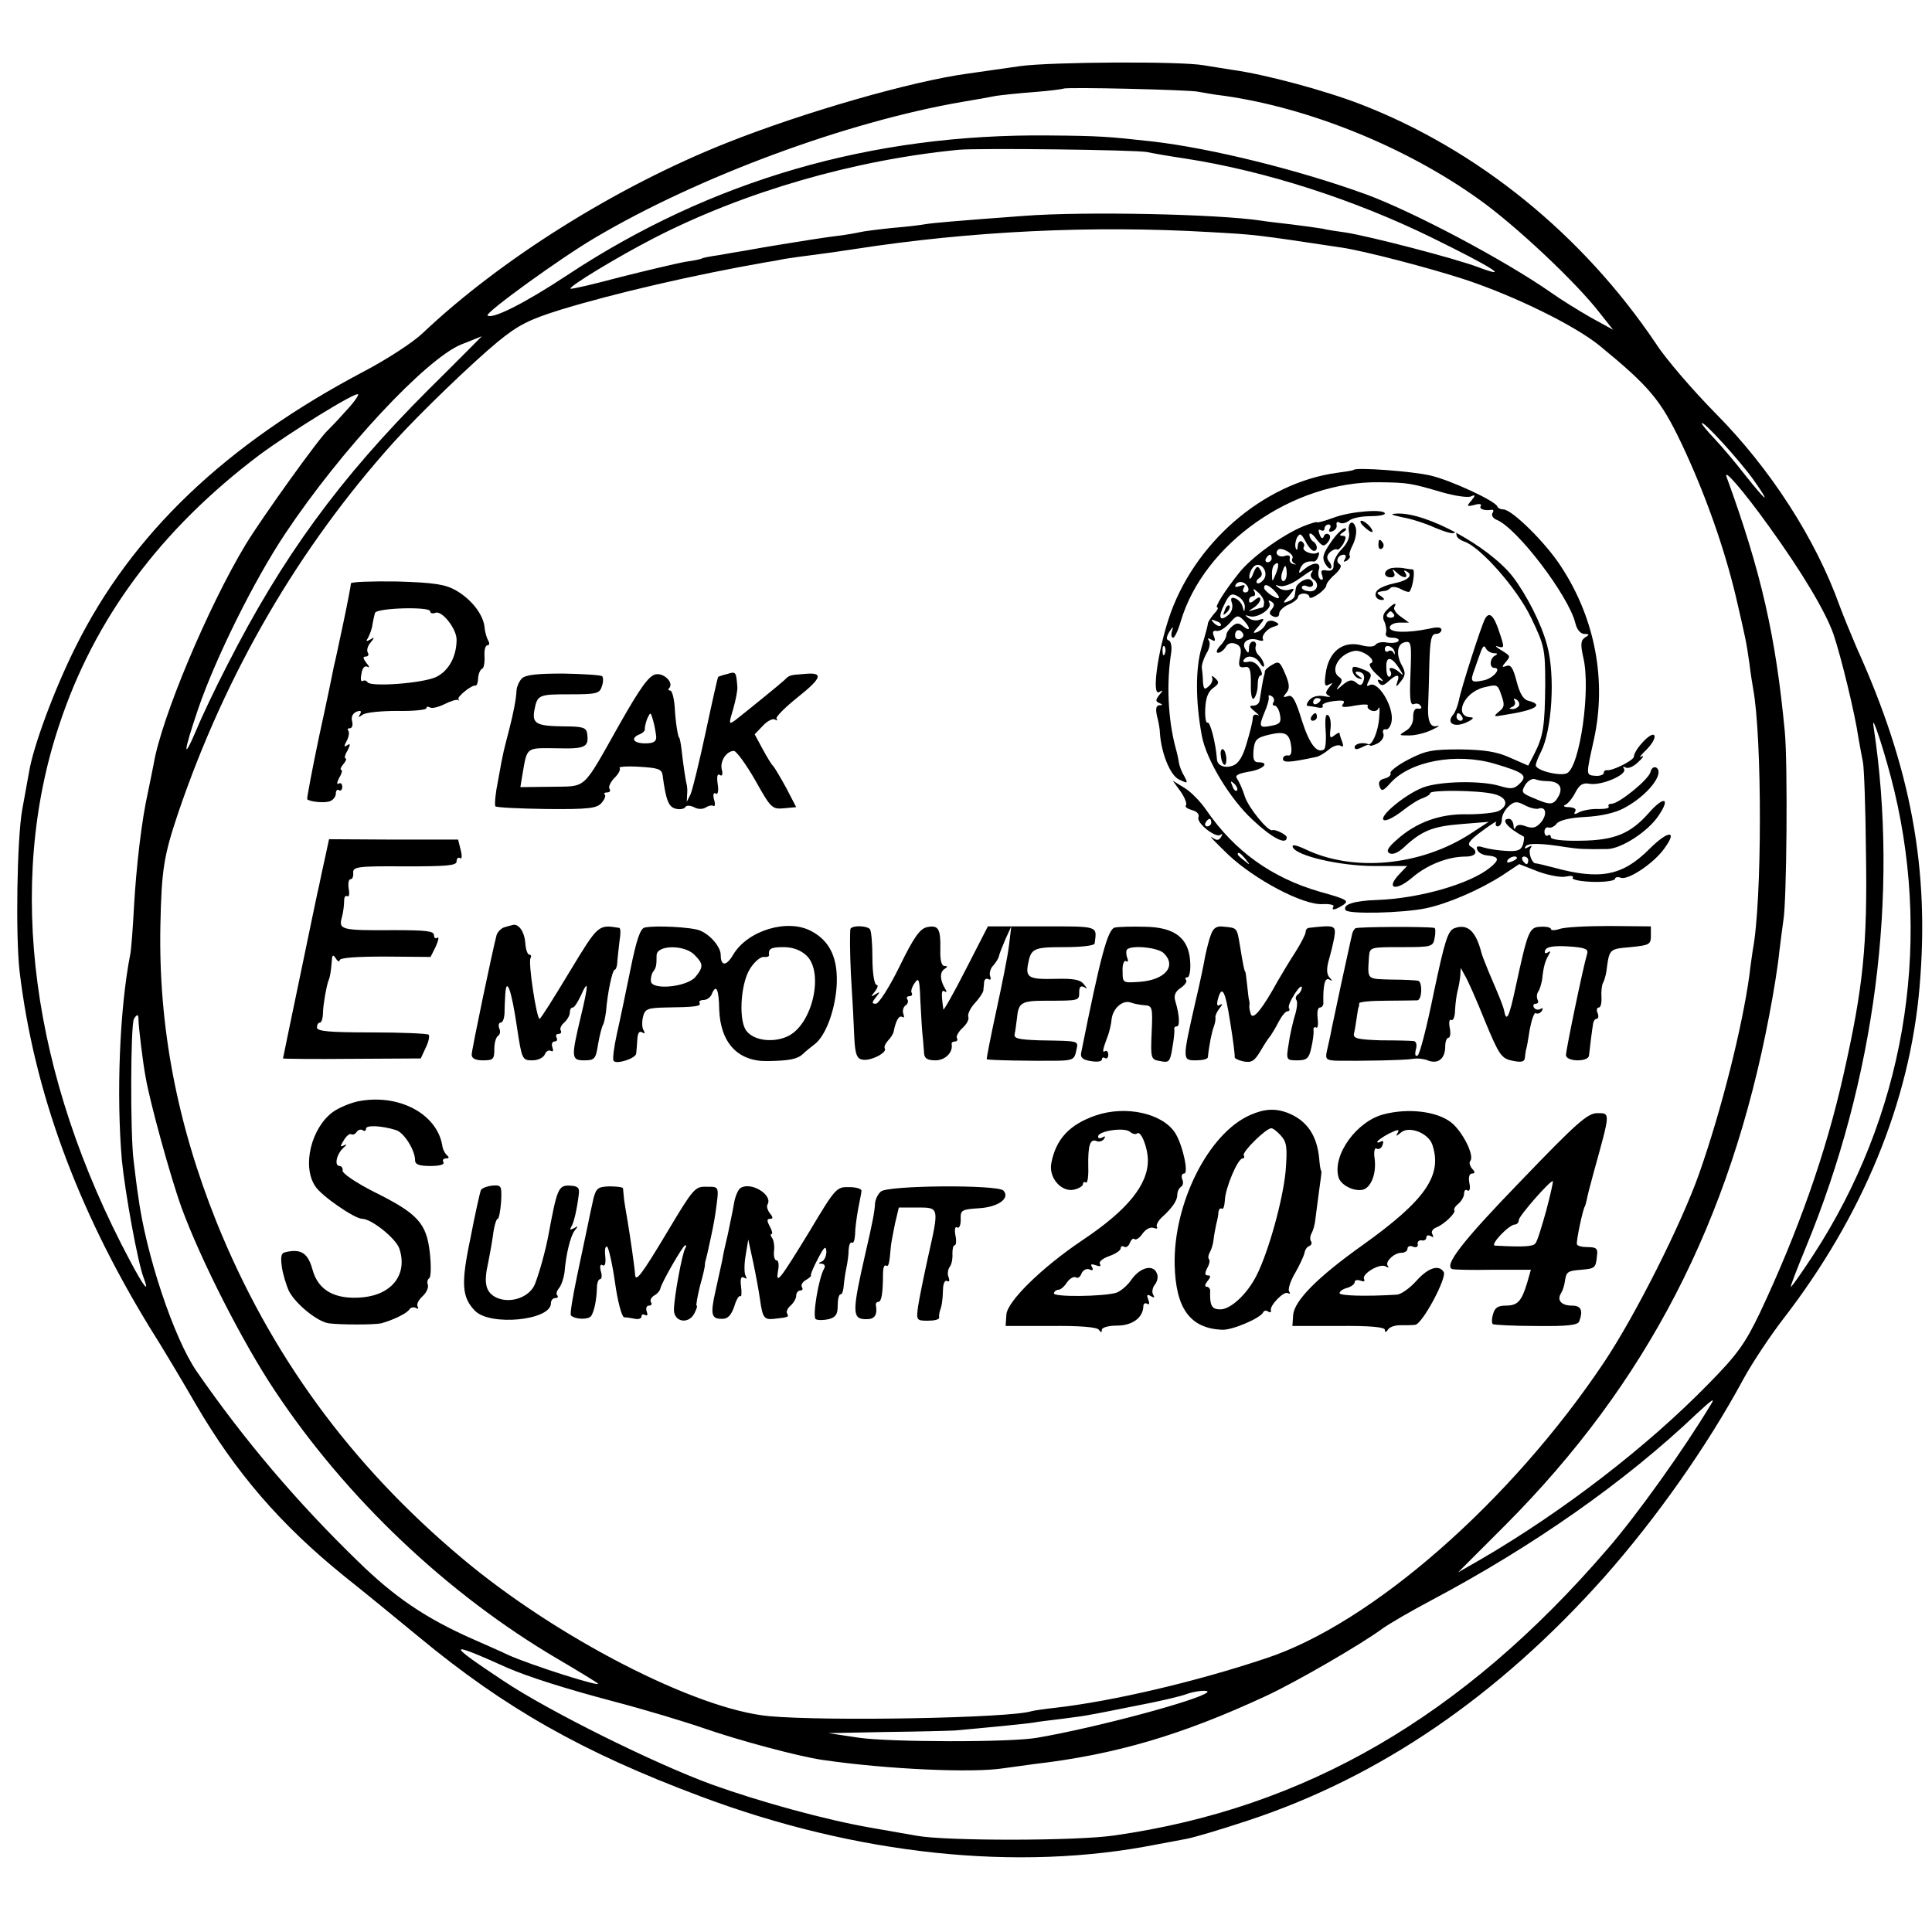 <?xml version="1.0" standalone="no"?>
<!DOCTYPE svg PUBLIC "-//W3C//DTD SVG 20010904//EN"
 "http://www.w3.org/TR/2001/REC-SVG-20010904/DTD/svg10.dtd">
<svg version="1.0" xmlns="http://www.w3.org/2000/svg"
 width="512pt" height="512pt" viewBox="0 0 512 512"
 preserveAspectRatio="xMidYMid meet">
<g transform="translate(0,512) scale(0.1,-0.1)"
fill="#000000" stroke="none">
<path d="M2705 4945 c-49 -7 -112 -16 -140 -20 -148 -20 -434 -102 -640 -184
-292 -116 -598 -308 -805 -504 -25 -24 -94 -69 -155 -101 -368 -194 -616 -431
-765 -731 -56 -112 -112 -263 -123 -331 -3 -16 -11 -60 -18 -99 -14 -77 -18
-336 -7 -430 38 -317 152 -627 343 -940 38 -60 93 -153 123 -205 106 -182 225
-320 393 -456 48 -38 137 -111 199 -162 228 -189 435 -306 745 -422 415 -156
843 -201 1210 -128 28 5 64 12 80 15 17 3 89 24 161 48 350 115 664 330 945
645 138 156 273 347 369 525 24 44 72 116 106 160 210 272 335 574 361 879 27
311 -22 580 -166 898 -15 35 -36 86 -46 113 -63 176 -183 363 -329 510 -59 60
-131 143 -158 185 -194 288 -472 514 -783 634 -93 36 -252 79 -340 91 -27 4
-61 10 -75 12 -61 11 -401 9 -485 -2z m470 -68 c11 -2 43 -8 70 -11 224 -32
480 -135 674 -274 96 -68 259 -221 321 -302 l35 -44 -60 33 c-33 19 -80 48
-105 66 -125 87 -365 214 -490 260 -179 65 -410 122 -565 140 -117 13 -141 15
-275 16 -471 5 -897 -119 -1278 -371 -112 -74 -198 -117 -210 -106 -7 7 193
152 285 206 274 162 666 307 973 360 36 6 76 13 90 16 14 2 59 7 100 10 41 3
76 8 78 9 5 5 334 -3 357 -8z m-135 -160 c14 -3 59 -11 100 -17 214 -33 449
-109 655 -210 159 -78 211 -111 125 -79 -62 24 -295 84 -355 93 -22 3 -49 7
-60 10 -12 2 -48 7 -80 11 -33 4 -70 8 -81 10 -117 18 -472 25 -629 13 -177
-13 -245 -19 -262 -22 -10 -2 -49 -7 -88 -10 -38 -4 -77 -9 -85 -11 -8 -2 -35
-7 -60 -10 -25 -3 -56 -8 -70 -10 -120 -19 -158 -26 -180 -30 -13 -2 -42 -7
-64 -11 -22 -3 -43 -7 -46 -9 -3 -2 -23 -6 -45 -9 -22 -4 -98 -22 -170 -40
-71 -19 -131 -33 -133 -31 -6 5 122 83 223 135 238 122 528 206 805 233 52 5
471 0 500 -6z m165 -212 c124 -7 117 -6 350 -41 61 -9 233 -54 325 -84 134
-44 294 -123 359 -176 133 -109 162 -144 217 -259 62 -131 113 -275 144 -405
26 -113 27 -115 36 -177 3 -26 8 -57 10 -68 24 -129 24 -565 -1 -693 -1 -9 -6
-39 -9 -67 -19 -137 -73 -354 -133 -525 -47 -133 -169 -376 -252 -500 -246
-368 -616 -693 -897 -785 -185 -62 -408 -114 -559 -131 -27 -3 -55 -7 -62 -9
-57 -18 -540 -27 -695 -13 -194 18 -563 208 -813 418 -297 249 -510 542 -651
891 -105 262 -154 519 -149 784 3 150 9 187 47 300 126 371 320 704 573 985
69 76 207 209 275 265 54 44 82 58 165 84 144 44 356 93 545 126 8 1 31 5 50
9 19 3 55 8 80 11 25 3 72 10 105 15 310 48 632 63 940 45z m-2069 -417 c-236
-236 -387 -442 -535 -733 -31 -60 -67 -136 -80 -168 -38 -89 -35 -61 4 54 47
137 149 342 231 465 148 222 372 462 466 501 29 11 54 22 55 22 1 1 -62 -63
-141 -141z m-222 -60 c-21 -24 -42 -45 -45 -48 -23 -20 -174 -231 -218 -303
-100 -166 -224 -461 -244 -583 -3 -16 -10 -49 -15 -74 -16 -70 -31 -195 -37
-305 -3 -55 -7 -111 -10 -125 -28 -143 -37 -372 -22 -545 8 -82 42 -272 58
-312 16 -43 0 -23 -36 45 -262 491 -330 997 -188 1421 93 282 269 518 530 715
81 60 255 168 262 161 2 -3 -13 -24 -35 -47z m3734 -181 c47 -67 34 -58 -24
15 -27 35 -64 78 -81 96 -18 19 -33 37 -33 40 1 11 102 -100 138 -151z m40
-122 c88 -122 150 -226 171 -286 20 -59 57 -211 66 -274 4 -22 9 -51 12 -65 3
-14 7 -122 8 -240 4 -245 -7 -356 -60 -590 -46 -205 -119 -412 -221 -629 -39
-81 -59 -110 -137 -189 -161 -165 -384 -337 -602 -464 l-61 -35 126 126 c374
376 595 803 699 1352 11 57 23 131 26 164 4 33 9 71 11 85 9 47 12 415 4 500
-24 255 -63 425 -154 675 -11 28 43 -34 112 -130z m332 -700 c101 -423 24
-864 -214 -1230 -31 -47 -57 -85 -60 -85 -2 0 16 47 40 105 183 444 247 934
179 1380 -7 45 33 -78 55 -170z m-4653 -607 c0 -18 12 -117 19 -153 11 -65 66
-265 95 -345 50 -137 161 -356 247 -485 190 -286 458 -540 751 -712 53 -31
100 -60 105 -64 15 -13 -180 49 -239 76 -16 8 -60 27 -96 43 -121 54 -203 109
-300 204 -162 157 -302 322 -428 504 -61 89 -135 312 -155 466 -3 18 -8 60
-12 93 -9 71 -8 360 1 375 8 13 12 13 12 -2z m4167 -1020 c-71 -118 -195 -292
-274 -383 -382 -444 -801 -687 -1306 -759 -99 -15 -447 -15 -524 -1 -19 3 -73
13 -120 21 -122 21 -296 69 -424 115 -153 56 -431 194 -551 274 -154 102 -152
108 10 35 53 -23 152 -55 285 -90 80 -21 186 -53 235 -70 92 -32 252 -75 315
-84 171 -25 399 -35 480 -22 14 2 50 7 80 11 216 25 392 77 614 180 78 36 253
137 311 180 17 12 75 46 130 75 269 143 512 313 702 494 41 38 49 43 37 24z
m-1335 -763 c-21 -20 -292 -93 -449 -120 -70 -13 -395 -12 -475 0 l-80 12 150
3 c83 1 166 3 185 4 68 6 193 18 209 21 9 2 44 6 76 10 33 4 67 9 75 11 8 1
63 12 123 24 59 11 117 25 130 30 23 9 64 13 56 5z"/>
<path d="M3588 3875 c-2 -2 -22 -5 -45 -8 -196 -27 -381 -188 -446 -387 -30
-92 -45 -206 -25 -194 11 6 11 5 0 -8 -10 -13 -10 -17 0 -21 10 -4 10 -6 0 -6
-8 -1 -10 -9 -6 -28 4 -14 8 -36 8 -47 4 -54 28 -112 51 -122 23 -11 24 -11
13 10 -7 11 -13 28 -14 36 -1 8 -5 26 -9 40 -20 76 -24 171 -11 252 2 15 -1
29 -7 31 -7 2 -6 9 2 23 10 15 11 15 7 2 -3 -10 -2 -18 3 -18 4 0 13 19 20 43
61 206 297 372 526 369 76 -1 83 -2 168 -27 32 -9 65 -14 74 -11 14 6 14 4 2
-11 -13 -15 -12 -16 9 -11 12 4 20 2 16 -3 -5 -8 10 -13 29 -10 5 1 6 -3 2 -9
-3 -5 1 -13 10 -17 54 -20 193 -203 210 -275 4 -17 14 -28 24 -28 13 0 14 -2
2 -9 -12 -8 -13 -18 -5 -54 20 -84 -9 -287 -43 -306 -18 -9 -83 7 -83 21 0 5
6 21 14 36 29 58 38 202 16 282 -15 57 -55 135 -92 183 -64 80 -227 169 -305
166 -21 -1 -18 -3 14 -10 24 -4 63 -17 87 -28 24 -10 47 -17 50 -13 3 3 6 0 6
-6 0 -6 9 -13 20 -17 43 -14 141 -125 178 -203 35 -73 37 -82 37 -177 -1 -109
-5 -136 -29 -183 l-16 -31 -48 21 c-35 16 -68 21 -132 22 -74 0 -92 -3 -138
-27 -29 -15 -50 -32 -47 -36 2 -5 -4 -11 -15 -14 -14 -3 -18 -10 -14 -21 5
-14 9 -13 28 8 52 59 175 82 277 52 78 -23 88 -31 67 -52 -15 -15 -23 -16 -53
-7 -49 15 -160 13 -204 -4 -47 -18 -118 -77 -104 -86 6 -4 27 7 48 23 20 16
45 32 56 35 10 4 19 9 19 13 0 9 126 8 168 -2 35 -8 42 -30 14 -45 -10 -5 -47
-9 -83 -9 -72 2 -136 -21 -188 -68 -23 -20 -28 -30 -19 -35 8 -5 23 1 38 15
47 44 76 56 151 62 l74 6 -49 -32 c-132 -85 -310 -102 -438 -40 -24 11 -35 13
-32 5 9 -23 125 -50 216 -50 l87 0 -21 -22 c-36 -38 -10 -46 33 -10 40 35 96
57 143 57 28 0 35 14 13 27 -10 6 -2 17 31 41 24 18 41 28 37 23 -3 -6 -1 -11
4 -11 6 0 11 8 11 18 0 11 8 26 18 35 15 14 22 14 43 3 13 -7 30 -11 36 -9 20
7 24 -15 7 -36 -13 -15 -22 -17 -40 -11 -15 6 -24 5 -28 -3 -2 -7 -5 -4 -5 6
-1 9 -6 17 -12 17 -24 0 -3 -25 39 -47 2 -1 1 -10 -2 -21 -5 -15 -14 -19 -44
-17 -20 1 -47 5 -60 9 -16 5 -21 4 -17 -6 3 -8 15 -14 26 -15 32 -3 34 -11 8
-32 -52 -43 -187 -82 -299 -86 -61 -2 -93 -12 -84 -27 7 -11 150 -8 213 5 57
12 141 48 202 87 l45 30 51 -20 c28 -10 60 -16 73 -13 13 3 21 2 18 -3 -4 -5
20 -10 53 -11 32 -1 59 3 59 8 0 4 7 6 15 3 19 -8 89 39 116 78 36 49 10 48
-40 -2 -71 -71 -130 -83 -254 -49 -23 6 -44 11 -47 11 -10 -1 -21 29 -14 40 5
7 3 8 -6 3 -8 -5 -11 -4 -7 2 6 9 39 9 107 -2 33 -5 49 -6 110 -5 37 1 107 46
135 88 33 48 15 54 -26 7 -49 -55 -91 -72 -181 -73 -46 -1 -78 3 -78 9 0 6 -4
8 -8 5 -5 -3 -9 2 -9 10 0 8 5 13 11 11 6 -2 16 3 21 10 7 9 35 16 76 18 41 2
80 11 102 23 63 33 110 93 86 108 -6 3 -13 -2 -15 -12 -6 -21 -84 -84 -103
-84 -7 0 -10 -3 -8 -7 3 -5 -9 -7 -26 -7 -18 1 -40 -3 -51 -8 -13 -7 -16 -7
-12 1 5 7 -2 11 -16 12 -13 0 -17 3 -10 6 7 3 19 17 27 33 11 21 20 26 37 23
31 -6 101 24 92 39 -4 7 -3 8 4 4 7 -4 22 3 34 15 13 12 16 18 8 14 -8 -5 -2
4 13 18 15 15 25 32 21 38 -7 12 -53 -37 -54 -56 0 -10 -58 -39 -72 -36 -5 0
-8 -3 -8 -8 0 -4 -10 -8 -22 -7 -26 2 -25 1 -4 96 34 155 4 319 -86 457 -40
63 -131 153 -154 153 -7 0 -14 3 -16 8 -6 15 -125 70 -178 82 -47 11 -194 22
-202 15z m-501 -487 c-3 -8 -6 -5 -6 6 -1 11 2 17 5 13 3 -3 4 -12 1 -19z
m1011 -338 c33 0 45 -15 33 -39 -14 -25 -21 -26 -67 -6 -32 13 -33 16 -22 35
7 11 19 18 26 15 8 -3 21 -5 30 -5z m-78 -204 c0 -2 -7 -7 -16 -10 -8 -3 -12
-2 -9 4 6 10 25 14 25 6z m30 -6 c0 -5 -2 -10 -4 -10 -3 0 -8 5 -11 10 -3 6
-1 10 4 10 6 0 11 -4 11 -10z"/>
<path d="M3534 3748 c-24 -9 -44 -14 -44 -12 0 2 -17 -3 -37 -11 -57 -24 -138
-83 -170 -124 -39 -49 -65 -91 -57 -91 4 0 0 -8 -9 -17 -8 -10 -16 -21 -16
-26 0 -4 -8 -33 -17 -64 -16 -55 -16 -142 1 -233 12 -64 75 -168 135 -223 51
-48 90 -68 90 -46 0 7 -31 22 -38 19 -11 -5 -63 59 -73 89 -6 20 -16 41 -21
48 -6 8 3 13 32 18 38 6 57 25 24 25 -11 0 -14 8 -12 32 3 28 8 33 41 41 43
10 55 4 59 -33 2 -16 -2 -24 -9 -22 -7 1 -13 -3 -13 -9 0 -11 18 -10 88 5 7 1
22 10 33 19 11 10 25 14 31 11 8 -5 9 -1 5 10 -4 10 -7 20 -7 23 0 3 -6 0 -14
-6 -11 -9 -13 -6 -10 18 2 17 -1 33 -7 36 -6 4 -8 -10 -6 -40 2 -25 0 -48 -4
-51 -19 -12 -39 14 -59 77 -17 55 -25 69 -37 64 -13 -4 -14 -3 -4 9 9 11 9 22
-3 50 -14 33 -17 35 -35 24 -11 -6 -19 -14 -19 -17 0 -4 -1 -8 -2 -11 -2 -5
-9 -46 -12 -67 -1 -7 -8 -13 -17 -13 -11 0 -11 -3 5 -16 10 -8 13 -13 7 -9 -8
3 -13 0 -13 -8 0 -7 -7 -37 -16 -66 -10 -36 -22 -55 -37 -60 -21 -8 -41 0 -42
17 -3 42 -18 101 -25 97 -4 -3 -7 14 -6 36 1 28 7 45 20 55 17 12 18 16 6 27
-7 6 -10 8 -8 2 3 -5 0 -16 -8 -23 -12 -11 -14 -9 -16 10 0 13 -2 30 -3 38 -1
8 5 25 12 38 8 12 11 28 7 34 -5 7 -3 8 6 3 10 -6 12 -4 7 9 -5 11 -2 16 7 14
8 -2 23 8 35 21 18 21 22 22 36 8 19 -20 20 -33 0 -17 -12 10 -18 10 -30 0 -8
-7 -15 -17 -15 -23 0 -6 -7 -19 -17 -29 -9 -10 -11 -18 -5 -18 6 0 15 7 20 15
5 10 15 13 26 9 14 -5 17 -14 12 -36 -5 -23 -2 -28 12 -26 14 3 17 -5 17 -44
-1 -29 3 -44 8 -39 5 5 10 21 10 35 0 14 3 26 8 26 5 0 4 9 -3 20 -8 13 -20
19 -31 16 -9 -2 -15 0 -11 5 9 15 32 10 43 -8 6 -10 11 -13 11 -6 0 6 -6 18
-13 25 -8 7 -12 19 -9 26 2 6 -1 12 -7 12 -6 0 -11 -8 -11 -17 0 -15 -2 -16
-10 -3 -11 18 8 32 34 24 10 -4 16 -2 13 2 -5 9 11 28 28 33 17 5 17 8 0 15
-9 3 -18 0 -21 -8 -3 -8 -13 -17 -22 -21 -13 -5 -12 -1 4 16 15 18 16 21 3 17
-9 -4 -22 -2 -30 4 -11 8 -11 9 2 5 21 -7 62 21 53 35 -4 7 -2 8 5 4 9 -6 9
-11 1 -21 -8 -9 -6 -14 5 -19 9 -3 15 0 15 8 0 7 11 18 25 24 14 6 25 15 25
20 0 5 7 9 15 9 8 0 15 -4 15 -9 0 -5 10 -2 23 7 12 8 22 19 22 24 0 5 10 18
23 29 14 13 19 23 12 27 -12 7 -4 25 11 25 6 0 7 -5 3 -12 -5 -7 -3 -8 5 -4 7
5 10 10 8 13 -3 2 1 16 8 29 7 14 11 34 8 45 -7 25 -23 14 -18 -12 3 -12 -5
-30 -19 -44 -13 -13 -23 -32 -22 -42 1 -12 -5 -17 -18 -15 -14 3 -17 -1 -12
-13 3 -10 2 -14 -5 -10 -5 4 -7 15 -4 25 7 21 -14 22 -39 1 -14 -12 -16 -12
-10 3 6 14 17 20 36 18 3 -1 9 5 12 14 3 8 2 13 -3 9 -13 -7 -42 5 -36 15 3 5
1 11 -5 15 -5 3 -10 -2 -11 -12 0 -10 -3 -13 -5 -6 -3 7 -1 19 3 28 8 13 11
12 23 -10 7 -14 17 -25 22 -25 11 0 10 18 -2 25 -5 3 -10 12 -10 18 0 7 9 2
18 -11 16 -20 20 -22 31 -9 7 9 8 18 2 21 -5 3 -11 1 -13 -6 -3 -7 -7 -5 -11
6 -4 10 -3 15 3 11 6 -3 10 -1 10 4 0 6 5 11 11 11 5 0 7 -5 3 -11 -4 -7 -1
-10 7 -7 8 3 13 11 11 17 -1 7 2 10 8 6 6 -4 17 -1 25 5 8 7 33 12 55 12 22 0
40 3 40 7 0 13 -92 6 -136 -11z m-109 -108 c-3 -4 0 -11 5 -13 6 -3 5 -4 -2
-2 -7 1 -12 8 -10 15 2 7 -3 10 -12 7 -16 -6 -30 6 -19 16 8 9 45 -12 38 -23z
m-55 0 c0 -5 -5 -10 -11 -10 -5 0 -7 5 -4 10 3 6 8 10 11 10 2 0 4 -4 4 -10z
m-22 -57 c-6 -7 -13 -11 -17 -8 -3 3 0 9 6 13 8 5 9 13 3 22 -7 12 -11 10 -19
-10 -5 -14 -10 -18 -10 -9 -1 8 5 21 11 27 18 18 43 -15 26 -35z m33 16 c-9
-22 -10 -22 -10 -3 -1 11 2 24 6 27 12 12 14 0 4 -24z m29 1 c0 -11 -4 -20 -9
-20 -5 0 -7 9 -4 20 3 11 7 20 9 20 2 0 4 -9 4 -20z m65 1 c-3 -5 -1 -12 5
-16 18 -11 11 -34 -10 -32 -11 1 -20 5 -20 10 0 5 7 7 15 3 15 -6 21 9 7 18
-10 6 -37 -10 -38 -24 -1 -5 -2 -14 -3 -19 0 -5 -9 -12 -18 -15 -14 -6 -14 -3
3 15 15 18 16 21 3 17 -9 -4 -22 -2 -30 4 -11 8 -11 9 2 5 9 -3 32 5 50 18 38
27 43 29 34 16z m-167 -39 c2 -7 -1 -12 -8 -12 -6 0 -8 5 -4 12 5 8 2 9 -10 5
-11 -4 -15 -3 -11 4 8 12 27 7 33 -9z m68 -6 c20 -21 17 -28 -6 -14 -11 7 -20
16 -20 20 0 12 10 9 26 -6z m-26 -32 c0 -8 -2 -14 -4 -14 -2 0 -13 -3 -23 -6
-17 -5 -17 -5 0 6 9 6 17 16 17 22 0 7 -5 6 -15 -2 -10 -9 -15 -9 -15 -1 0 6
5 11 11 11 5 0 7 6 3 13 -5 8 -2 8 9 -2 9 -7 17 -20 17 -27z m-51 -12 c-1 -15
-2 -15 -6 0 -2 9 -11 19 -19 22 -11 4 -14 1 -9 -13 3 -10 -1 -24 -10 -31 -23
-19 -28 -6 -10 29 13 27 19 30 35 21 11 -6 19 -18 19 -28z m-64 -50 c-3 -3
-11 0 -18 7 -9 10 -8 11 6 5 10 -3 15 -9 12 -12z m59 -21 c3 -5 0 -11 -7 -14
-8 -3 -14 1 -14 9 0 16 13 19 21 5z m81 -182 c-4 -5 -2 -9 3 -9 5 0 12 -11 14
-24 4 -20 0 -25 -21 -29 -34 -7 -36 -4 -20 35 8 18 13 37 11 41 -1 5 2 6 8 2
6 -3 8 -11 5 -16z m-97 -234 c-3 -3 -9 2 -12 12 -6 14 -5 15 5 6 7 -7 10 -15
7 -18z"/>
<path d="M3246 3503 c-6 -14 -5 -15 5 -6 7 7 10 15 7 18 -3 3 -9 -2 -12 -12z"/>
<path d="M3614 3725 c8 -8 18 -15 22 -15 3 0 1 7 -6 15 -7 8 -17 15 -22 15 -5
0 -3 -7 6 -15z"/>
<path d="M3527 3683 c-20 -29 -24 -40 -16 -55 6 -11 13 -17 16 -14 3 3 1 11
-5 18 -7 9 -6 16 3 25 7 6 15 9 18 7 3 -3 10 4 17 15 8 16 8 21 -2 21 -9 0 -9
3 2 10 8 5 10 10 4 10 -6 0 -23 -16 -37 -37z"/>
<path d="M3653 3675 c0 -8 4 -12 9 -9 5 3 6 10 3 15 -9 13 -12 11 -12 -6z"/>
<path d="M3683 3613 c-18 -7 -16 -23 3 -23 9 0 12 5 8 13 -6 10 -4 10 7 0 16
-16 33 -17 23 -1 -5 7 -3 8 5 3 17 -10 1 -24 -35 -31 -15 -3 -34 -10 -41 -16
-14 -11 -8 -28 10 -28 7 0 6 4 -3 10 -14 9 -13 11 9 14 5 0 13 4 16 8 4 4 16
3 27 -3 11 -6 21 -9 23 -7 9 9 16 58 9 59 -5 0 -18 2 -29 4 -11 1 -26 1 -32
-2z"/>
<path d="M930 3574 c0 -5 -9 -52 -20 -104 -11 -52 -22 -104 -25 -115 -2 -11
-19 -94 -39 -185 -19 -90 -33 -166 -32 -168 7 -7 48 -11 61 -5 8 3 15 12 15
20 0 8 4 12 8 9 5 -3 9 1 9 9 0 8 -5 12 -10 8 -5 -3 -4 4 2 16 7 11 9 21 5 21
-3 0 -1 7 6 15 7 8 9 15 6 15 -4 0 -2 10 5 21 8 16 8 20 -1 14 -9 -6 -9 -3 -1
12 6 11 7 23 4 27 -3 3 -2 6 4 6 6 0 9 8 6 19 -3 11 2 21 12 25 11 4 14 2 9
-7 -6 -9 -4 -9 7 -1 8 6 49 10 92 10 42 -1 77 3 77 7 0 5 4 5 10 2 5 -3 22 1
38 9 16 8 32 13 36 11 3 -3 4 -2 1 2 -5 6 36 39 45 36 3 -1 7 8 7 20 1 12 6
23 11 25 4 1 7 16 6 32 -1 17 2 30 8 30 5 0 6 5 2 12 -4 7 -9 23 -10 37 -4 33
-34 72 -75 96 -28 16 -56 21 -156 24 -68 1 -123 -1 -123 -5z m210 -74 c0 -5 6
-7 14 -4 17 7 56 -42 56 -71 0 -45 -21 -83 -54 -99 -36 -17 -174 -27 -182 -14
-3 5 -9 6 -13 3 -5 -2 -6 7 -3 20 2 15 9 22 16 18 6 -4 5 1 -3 10 -9 12 -10
17 -2 17 7 0 9 5 6 10 -4 6 -1 18 7 27 11 14 11 16 -1 8 -11 -6 -12 -5 -5 6 4
8 10 23 11 34 2 11 5 25 7 31 5 13 146 17 146 4z"/>
<path d="M3676 3504 c-11 -10 -13 -21 -7 -32 4 -9 6 -23 4 -29 -3 -8 4 -13 17
-13 12 0 19 -4 16 -9 -3 -4 -16 -6 -30 -4 -13 3 -26 0 -30 -5 -4 -6 -17 -7
-34 -3 -52 15 -91 -14 -99 -75 -4 -29 -2 -35 9 -28 11 6 11 5 0 -8 -10 -13
-10 -17 0 -22 7 -3 1 -4 -13 -1 -17 3 -31 -1 -39 -10 -7 -8 -9 -15 -4 -16 5 0
17 -2 27 -4 9 -2 15 0 12 5 -3 4 11 10 30 12 25 3 31 1 24 -8 -7 -8 1 -10 31
-4 22 4 37 4 35 0 -3 -5 2 -10 9 -13 8 -3 17 -1 19 6 3 7 4 -4 2 -24 -2 -36
-19 -76 -29 -71 -15 6 -36 1 -36 -8 0 -7 6 -7 20 0 11 6 20 8 20 5 0 -3 9 -1
21 5 12 7 18 18 15 26 -3 7 0 13 7 11 6 -1 13 9 15 22 6 39 -37 109 -59 95 -8
-4 -8 -1 -1 13 9 16 6 21 -18 30 -23 9 -27 8 -26 -5 2 -9 9 -18 17 -20 11 -3
11 -1 -1 7 -8 6 -10 11 -4 11 16 0 23 -10 17 -26 -4 -11 -9 -12 -19 -3 -11 9
-19 8 -37 -7 -15 -14 -18 -14 -9 -2 9 11 10 18 2 23 -27 17 -3 62 39 70 22 4
62 -26 43 -33 -6 -2 1 -15 16 -29 15 -13 21 -21 13 -17 -10 5 -12 3 -7 -5 6
-9 12 -9 25 3 23 21 32 20 24 -1 -5 -15 -3 -15 10 2 12 15 12 23 3 40 -17 29
-14 59 7 63 17 4 18 -3 15 -82 -3 -67 -1 -86 9 -82 7 3 15 1 18 -5 4 -5 1 -8
-7 -7 -8 2 -13 -6 -13 -22 1 -15 -7 -30 -20 -37 -19 -12 -18 -12 10 -12 17 0
44 7 60 15 17 8 23 12 13 10 -18 -5 -26 14 -23 62 1 18 2 66 3 107 2 59 5 75
17 75 8 0 15 5 15 11 0 7 -11 8 -32 3 -58 -12 -105 -11 -105 3 0 7 12 13 26
13 l25 0 -22 16 c-12 8 -20 20 -17 25 9 14 -2 11 -19 -7z m18 -12 c3 -5 -1 -9
-9 -9 -8 0 -12 4 -9 9 3 4 7 8 9 8 2 0 6 -4 9 -8z m2 -100 c1 -7 0 -8 -3 -2
-2 5 -9 8 -14 4 -5 -3 -9 0 -9 6 0 15 23 7 26 -8z m13 -45 c11 -17 11 -19 0
-9 -15 14 -33 16 -24 3 3 -5 2 -12 -2 -14 -5 -3 -9 7 -9 23 -2 33 14 31 35 -3z
m-209 -81 c0 -3 -4 -8 -10 -11 -5 -3 -10 -1 -10 4 0 6 5 11 10 11 6 0 10 -2
10 -4z"/>
<path d="M3936 3481 c-9 -14 -65 -189 -70 -218 -3 -13 -9 -30 -15 -37 -19 -22
2 -35 34 -21 18 8 23 14 13 14 -46 2 -20 65 33 79 37 9 38 9 48 -21 9 -25 8
-32 -7 -43 -15 -13 -14 -14 13 -9 85 13 108 27 65 38 -13 3 -23 20 -31 52 -9
34 -15 45 -27 40 -12 -4 -13 -3 -2 10 14 17 14 16 -15 34 -13 8 -14 11 -3 7
15 -4 15 -1 1 40 -14 43 -26 54 -37 35z m22 -92 c11 0 12 -2 5 -6 -15 -6 -17
-33 -3 -33 21 0 -3 -28 -28 -33 -34 -7 -37 -4 -24 30 5 15 13 37 17 48 5 13 9
15 12 8 3 -7 12 -13 21 -14z m67 -140 c-4 -5 -12 -9 -18 -8 -9 0 -8 2 1 6 6 2
9 10 6 15 -4 7 -2 8 5 4 6 -4 9 -12 6 -17z m-150 -29 c3 -5 1 -10 -4 -10 -6 0
-11 5 -11 10 0 6 2 10 4 10 3 0 8 -4 11 -10z"/>
<path d="M1383 3322 c-7 -7 -13 -21 -14 -30 -1 -24 -8 -60 -20 -107 -6 -22
-12 -47 -14 -55 -2 -8 -9 -43 -15 -78 -7 -34 -10 -65 -7 -69 4 -3 65 -6 137
-7 110 -1 132 2 144 16 8 9 12 19 9 22 -4 3 -1 6 6 6 7 0 10 4 6 10 -3 5 3 18
14 29 11 11 16 22 13 26 -4 3 20 5 52 3 50 -3 60 -6 62 -23 9 -67 16 -83 34
-88 11 -3 23 -1 26 4 3 5 12 5 23 0 10 -6 23 -6 31 -1 8 5 17 7 21 4 4 -2 5 6
1 18 -3 12 -1 19 5 15 5 -4 8 6 5 25 -3 20 -1 29 6 24 6 -4 8 2 5 14 -6 22 12
50 32 50 6 0 32 -35 56 -77 42 -75 45 -78 77 -75 l32 3 -27 52 c-16 29 -31 54
-34 57 -4 3 -16 23 -28 45 l-21 39 22 23 c11 12 26 20 32 16 6 -3 8 -3 4 2 -4
4 22 30 57 58 64 51 68 66 17 61 -40 -3 -40 -3 -54 -17 -12 -11 -93 -77 -130
-106 -17 -12 -17 -10 -5 30 7 24 12 51 11 59 -3 40 -4 41 -26 34 -13 -3 -24
-7 -25 -8 -1 -1 -16 -67 -33 -147 -17 -79 -35 -153 -40 -164 l-10 -20 1 20 c1
11 0 22 -1 25 -2 6 -9 49 -14 95 -2 17 -5 30 -6 30 -3 0 -10 41 -12 82 -2 24
-7 43 -12 43 -5 0 -6 3 -3 6 14 14 -13 41 -35 37 -18 -3 -41 -35 -96 -132
-101 -179 -85 -164 -181 -166 l-82 -1 6 36 c12 71 9 68 90 67 77 -2 86 3 81
39 -2 16 -12 19 -62 19 -72 1 -84 7 -78 42 8 42 11 43 94 43 71 0 79 2 85 21
4 11 4 23 1 27 -4 3 -50 6 -103 7 -68 0 -100 -3 -110 -13z m356 -154 c1 -13
-7 -18 -29 -18 -32 0 -40 14 -15 24 8 3 14 9 14 13 -1 4 2 17 6 28 9 19 9 19
16 -5 4 -14 7 -33 8 -42z"/>
<path d="M3475 3220 c-3 -5 -1 -10 4 -10 6 0 11 5 11 10 0 6 -2 10 -4 10 -3 0
-8 -4 -11 -10z"/>
<path d="M3235 3120 c2 -27 15 -38 15 -12 0 11 -4 23 -8 26 -5 3 -8 -4 -7 -14z"/>
<path d="M3129 3022 c11 -16 17 -32 14 -36 -4 -4 3 -9 16 -13 13 -3 20 -11 17
-19 -6 -15 47 -57 59 -46 5 4 5 1 1 -6 -6 -10 -12 -10 -24 -1 -10 6 10 -14 43
-46 70 -66 198 -134 250 -131 18 1 31 -2 29 -6 -7 -12 4 -10 26 4 16 11 9 15
-63 35 -127 37 -225 107 -300 216 -15 22 -41 49 -58 59 l-31 19 21 -29z m81
-82 c0 -5 -5 -10 -11 -10 -5 0 -7 5 -4 10 3 6 8 10 11 10 2 0 4 -4 4 -10z m91
-97 c13 -16 12 -17 -3 -4 -10 7 -18 15 -18 17 0 8 8 3 21 -13z"/>
<path d="M861 2845 c-6 -27 -13 -59 -15 -70 -3 -11 -25 -118 -50 -238 -25
-121 -46 -220 -46 -222 0 -1 82 -2 182 -1 l183 1 13 28 c8 16 11 31 8 35 -4 3
-72 6 -151 6 -113 0 -145 3 -145 13 0 7 3 13 8 13 4 0 8 12 8 28 1 24 9 67 14
82 5 11 7 26 9 50 1 20 3 22 11 10 5 -8 10 -10 10 -5 0 7 44 10 120 10 l121
-1 14 28 c7 16 9 26 4 23 -5 -4 -9 0 -9 7 0 11 -24 13 -107 13 -139 -1 -146 1
-137 34 4 14 6 34 6 44 0 9 3 15 8 12 5 -3 7 6 4 20 -2 14 0 25 5 25 5 0 8 8
7 17 -1 16 12 18 137 17 110 0 137 2 137 13 0 8 4 12 9 9 5 -4 6 5 2 21 l-7
28 -171 0 -171 1 -11 -51z"/>
<path d="M1338 2663 c-9 -2 -19 -12 -22 -21 -10 -37 -66 -304 -66 -317 0 -10
10 -15 30 -15 27 0 30 3 30 29 0 17 4 32 10 36 5 3 7 12 3 20 -3 8 -1 15 4 15
5 0 9 10 10 23 0 12 1 36 2 52 3 50 17 9 31 -87 13 -86 14 -88 41 -88 15 0 29
7 33 16 3 8 10 12 16 9 6 -3 7 1 4 9 -3 9 -1 16 6 16 6 0 8 5 5 10 -3 6 -1 10
5 10 6 0 9 4 6 9 -3 5 1 14 9 21 8 7 15 19 15 26 0 8 3 14 8 14 4 0 13 14 21
31 21 47 21 31 0 -56 -26 -109 -25 -115 10 -115 27 0 30 4 36 43 4 23 10 46
13 51 3 5 6 21 8 35 4 51 17 111 23 111 3 0 7 10 7 23 1 12 4 37 6 55 3 17 3
32 -1 33 -56 9 -55 10 -132 -117 -41 -68 -76 -124 -79 -124 -8 0 -31 151 -24
161 3 5 1 9 -3 9 -5 0 -10 14 -11 32 -2 28 -17 50 -32 47 -3 -1 -13 -3 -22 -6z"/>
<path d="M1709 2662 c-12 -2 -22 -31 -38 -110 -12 -59 -28 -136 -36 -171 -8
-36 -12 -68 -9 -72 6 -11 59 6 60 19 1 7 2 24 3 38 1 16 5 23 13 18 7 -4 8 -3
4 5 -5 7 -5 23 -2 36 5 21 12 24 59 25 78 1 96 3 91 12 -3 4 2 8 11 8 8 0 18
7 21 15 12 29 19 14 20 -40 3 -88 49 -138 127 -137 59 1 80 5 95 19 7 7 21 18
30 25 29 21 54 87 59 152 5 74 -16 122 -68 149 -63 33 -168 1 -206 -63 -18
-31 -33 -31 -33 -1 0 22 -28 54 -55 65 -21 9 -118 14 -146 8z m131 -72 c24
-24 25 -32 3 -59 -23 -27 -117 -36 -118 -11 -1 8 2 20 6 25 8 11 9 16 9 43 0
28 73 29 100 2z m297 -2 c47 -44 17 -180 -47 -213 -37 -19 -90 -14 -111 12
-22 25 -17 122 7 163 11 19 28 34 37 34 9 -1 16 1 15 5 -2 17 5 21 39 21 24 0
45 -8 60 -22z"/>
<path d="M2254 2659 c-2 -5 -2 -59 1 -121 4 -62 8 -138 9 -168 2 -43 7 -56 21
-58 21 -5 66 18 60 29 -3 4 1 13 8 21 7 7 14 18 15 23 6 30 14 45 23 40 5 -3
6 0 3 8 -3 8 0 18 5 22 6 3 9 11 6 16 -4 5 -1 9 5 9 6 0 9 4 6 9 -3 4 1 16 8
26 11 16 13 10 15 -46 2 -35 4 -77 6 -94 2 -16 3 -38 4 -47 1 -13 9 -18 30
-18 26 0 47 21 43 43 -1 4 3 7 9 7 5 0 8 4 5 9 -3 4 4 17 15 27 11 10 18 23
15 30 -2 6 5 22 17 35 12 13 22 28 23 34 0 5 2 16 2 23 1 7 6 10 12 7 5 -3 7
0 4 8 -3 8 1 21 8 28 7 8 14 19 15 24 1 6 9 26 17 45 l16 35 -6 -50 c-3 -27
-19 -106 -34 -175 -15 -69 -26 -126 -25 -127 2 -3 127 -5 191 -4 36 1 42 4 46
26 6 28 12 26 -97 28 -57 2 -69 5 -66 17 2 8 4 27 6 41 4 42 11 47 77 47 89 0
88 0 88 23 0 13 4 18 13 13 9 -6 9 -4 -1 8 -9 12 -28 15 -73 14 -71 -2 -81 3
-75 37 8 44 14 47 97 47 45 0 80 4 80 10 6 47 13 45 -140 45 l-143 0 -59 -115
c-32 -63 -59 -110 -59 -105 -6 43 -5 53 3 48 6 -4 7 -1 1 8 -13 22 -14 43 -1
51 9 6 9 8 0 8 -8 0 -12 16 -11 44 1 55 -5 65 -35 59 -19 -4 -35 -26 -73 -104
-27 -55 -55 -99 -63 -99 -11 0 -11 3 0 17 12 15 12 16 -1 8 -13 -8 -13 -7 -1
8 7 9 9 17 4 17 -6 0 -11 32 -11 71 0 39 -3 74 -7 77 -9 9 -45 10 -51 1z"/>
<path d="M2955 2662 c-19 -3 -38 -73 -90 -333 -2 -12 5 -18 26 -21 16 -3 29
-1 29 4 0 5 4 7 8 4 5 -3 9 1 9 9 0 8 -4 12 -9 9 -8 -5 -5 7 9 44 3 9 8 28 9
42 4 29 30 51 51 43 8 -3 24 -6 36 -7 21 -1 22 -6 19 -72 -3 -70 -2 -72 23
-76 23 -5 26 -2 32 36 4 22 6 44 5 49 -1 4 2 7 7 7 8 0 7 29 -4 66 -5 15 -1
26 14 36 12 8 18 18 14 21 -3 4 -2 7 4 7 5 0 9 19 7 43 -4 61 -41 90 -120 91
-33 1 -68 0 -79 -2z m129 -68 c35 -34 4 -71 -64 -76 -45 -3 -45 -3 -45 29 -1
17 4 29 9 26 5 -4 7 1 3 9 -3 9 -3 19 0 22 13 12 82 5 97 -10z"/>
<path d="M3209 2643 c-5 -13 -11 -38 -15 -56 -3 -18 -14 -72 -26 -122 -35
-154 -35 -155 1 -155 17 0 31 3 32 8 3 32 11 70 16 82 3 8 5 19 4 24 -1 4 4
15 11 24 8 10 9 13 1 9 -7 -5 -9 0 -6 13 11 42 20 26 33 -58 8 -48 13 -90 12
-93 -1 -4 10 -9 24 -12 21 -4 29 2 44 27 10 17 22 36 27 41 4 6 14 22 22 38 8
15 18 27 23 27 5 0 7 4 4 8 -3 5 4 21 15 38 10 16 19 24 19 17 0 -6 -5 -15
-10 -18 -6 -4 -8 -11 -4 -16 3 -5 1 -24 -5 -42 -5 -17 -13 -51 -16 -74 -7 -42
-6 -43 23 -43 25 0 31 5 37 33 4 17 7 38 6 46 -1 7 2 11 7 8 4 -3 6 7 4 24 -2
16 0 29 6 29 5 0 10 6 9 13 -1 46 4 68 16 61 9 -5 9 -4 0 6 -7 8 -8 22 -2 44
5 17 12 45 15 62 5 32 2 33 -68 25 -5 -1 -8 -6 -8 -11 0 -6 -12 -29 -27 -53
-15 -23 -36 -58 -47 -77 -40 -73 -65 -104 -71 -88 -3 8 -5 19 -4 24 1 5 0 11
-1 14 -1 3 -3 21 -5 40 -2 19 -4 35 -5 35 -2 0 -6 19 -14 69 -8 47 -7 47 -41
50 -20 3 -29 -2 -36 -21z"/>
<path d="M3592 2660 c-4 -3 -8 -10 -9 -17 -2 -7 -14 -64 -28 -127 -13 -63 -27
-125 -29 -138 -3 -13 -7 -33 -10 -45 -4 -20 -1 -23 27 -24 56 -1 181 1 202 5
11 2 30 0 41 -5 26 -9 44 6 44 38 0 13 4 23 9 23 4 0 6 12 3 26 -3 15 -1 24 4
21 5 -3 10 9 10 26 1 18 4 41 7 52 3 11 6 29 7 40 l1 20 11 -20 c7 -11 31 -65
53 -120 38 -92 44 -100 73 -106 23 -5 32 -3 33 7 1 8 2 17 3 22 2 4 6 28 10
54 5 26 12 46 16 43 5 -3 12 0 16 6 4 7 3 9 -4 5 -6 -3 -13 -2 -17 4 -3 5 -1
10 5 10 6 0 8 5 5 10 -3 6 -3 16 2 23 4 6 8 21 10 32 3 32 8 49 17 64 6 10 5
12 -2 7 -7 -4 -10 -2 -7 6 4 9 22 12 60 10 46 -3 55 -7 51 -20 -10 -32 -56
-254 -56 -268 0 -18 60 -19 61 -1 1 6 3 26 5 42 2 17 5 36 6 43 1 6 5 12 9 12
5 0 6 7 3 15 -4 8 -2 15 3 15 5 0 8 12 7 28 -1 15 1 31 4 37 3 5 7 18 9 30 8
61 7 60 64 65 50 5 54 7 54 30 l0 25 -110 1 c-60 0 -120 -3 -132 -8 -13 -4
-23 -4 -23 0 0 4 -12 7 -27 6 -31 -1 -34 -10 -68 -167 -16 -74 -23 -87 -29
-55 -3 13 -10 31 -41 103 -9 22 -18 45 -19 50 -15 58 -37 78 -72 65 -17 -7
-25 -32 -54 -169 -18 -89 -37 -164 -43 -168 -6 -4 -8 2 -5 15 4 13 1 22 -5 23
-7 1 -46 2 -87 2 -61 2 -74 5 -72 17 2 8 5 26 7 40 2 14 4 27 5 30 2 3 2 8 2
11 -1 4 31 7 71 7 40 0 77 1 83 1 13 1 14 50 2 52 -5 1 -36 3 -70 3 -67 2 -64
-2 -60 61 2 25 4 25 86 25 81 0 84 1 88 25 3 14 2 26 -1 26 -21 4 -203 3 -209
-1z"/>
<path d="M947 2201 c-21 -5 -50 -17 -65 -28 -57 -42 -82 -143 -47 -196 16 -26
105 -87 125 -87 24 0 88 -51 98 -78 23 -67 -17 -122 -96 -130 -74 -7 -119 18
-134 74 -12 43 -30 55 -70 46 -13 -2 -15 -11 -11 -40 3 -20 12 -49 19 -64 18
-34 75 -81 106 -85 31 -4 119 -4 138 0 30 8 68 26 75 37 3 5 11 7 17 4 6 -4 8
-2 5 3 -4 6 2 18 13 28 10 9 16 23 14 30 -3 7 -1 15 4 18 4 4 5 33 1 68 -9 78
-32 103 -149 161 -47 24 -84 49 -82 56 1 6 -3 12 -8 12 -15 0 -8 32 10 48 9 8
10 11 2 7 -11 -6 -11 -3 -1 13 7 12 16 19 20 16 4 -2 10 0 14 6 4 6 11 8 16 5
5 -4 9 -2 9 4 0 10 42 8 80 -4 21 -7 50 -53 50 -80 0 -11 11 -15 41 -15 24 0
38 4 34 10 -3 6 0 10 7 10 8 0 9 3 3 8 -5 4 -12 16 -13 27 -15 85 -118 138
-225 116z"/>
<path d="M2904 2164 c-70 -24 -106 -63 -118 -127 -7 -38 26 -76 59 -70 14 3
25 10 25 15 0 5 3 7 8 4 4 -2 7 17 6 42 -1 58 5 75 22 68 7 -3 16 0 20 6 4 7
3 8 -4 4 -7 -4 -12 -3 -12 2 0 15 69 25 84 13 7 -6 15 -8 19 -5 10 10 29 -37
29 -71 0 -65 -54 -132 -174 -212 -107 -72 -199 -162 -201 -197 l-2 -30 120 0
c75 1 123 -3 127 -10 6 -8 8 -8 8 0 0 6 18 11 40 11 41 0 69 21 70 51 0 7 4
10 10 7 6 -4 7 1 3 11 -5 13 -3 15 7 9 9 -5 11 -4 6 4 -4 6 -2 18 4 26 7 8 10
22 6 30 -9 25 -43 17 -66 -14 -11 -17 -30 -33 -42 -37 -33 -10 -169 -12 -165
-1 1 5 7 9 12 9 6 0 16 9 23 20 7 10 18 16 23 13 5 -4 12 1 15 10 4 9 13 14
21 11 9 -4 11 -2 7 6 -5 8 -2 9 10 5 10 -4 15 -3 11 3 -4 6 7 15 24 21 17 6
31 15 31 21 0 5 4 7 9 4 5 -3 12 1 15 10 4 9 9 14 13 10 3 -3 13 3 21 15 8 11
20 18 29 15 8 -3 12 -2 9 2 -3 5 3 16 12 25 30 27 42 46 42 61 0 8 4 17 10 21
5 3 7 12 3 20 -3 8 -1 15 5 15 13 0 -4 77 -24 108 -34 52 -131 73 -210 46z"/>
<path d="M3313 2165 c-110 -48 -204 -234 -200 -398 3 -115 41 -167 125 -171
26 -2 104 31 110 47 2 4 8 5 13 1 5 -3 8 -2 7 3 -4 13 35 53 45 46 6 -3 7 -1
3 5 -3 6 4 28 16 48 12 21 23 45 25 53 1 9 7 17 13 19 5 2 8 8 4 13 -3 5 -2
14 2 21 4 7 9 24 10 38 2 14 6 45 9 69 8 59 8 55 5 61 -1 3 -3 16 -4 30 -6 62
-33 101 -84 121 -32 12 -61 11 -99 -6z m82 -55 c15 -17 17 -31 12 -94 -7 -75
-45 -213 -77 -276 -25 -50 -69 -90 -96 -90 -23 0 -28 10 -27 48 1 6 -4 12 -9
12 -6 0 -5 6 2 15 9 11 9 15 1 15 -8 0 -9 5 -2 19 6 10 8 21 5 24 -3 3 -2 11
2 18 4 7 9 22 10 33 1 12 5 30 7 41 3 11 6 26 6 33 1 7 4 11 9 9 4 -3 7 7 8
22 1 32 34 111 47 111 4 0 6 4 3 8 -5 9 59 72 73 72 5 0 16 -9 26 -20z"/>
<path d="M3667 2167 c-71 -18 -136 -107 -120 -166 5 -21 40 -39 64 -34 22 5
37 42 32 82 -3 19 0 31 5 27 6 -3 13 1 16 10 3 8 2 12 -4 9 -6 -3 -10 -4 -10
-1 0 3 14 13 31 22 23 11 29 12 23 2 -6 -10 -4 -10 9 1 22 18 73 -2 83 -33 27
-81 -19 -147 -184 -265 -121 -86 -182 -148 -185 -186 l-2 -29 123 0 c81 1 122
-3 122 -10 0 -8 3 -7 8 0 4 7 18 12 32 12 14 0 32 0 40 1 19 1 85 125 76 140
-13 21 -42 11 -73 -24 -17 -19 -41 -36 -52 -36 -81 -5 -151 -3 -151 4 0 5 9
11 20 14 11 3 20 10 20 15 0 6 7 7 16 4 8 -3 12 -2 9 4 -8 13 41 43 57 34 7
-4 10 -4 6 1 -9 10 16 35 36 35 9 0 16 5 16 11 0 6 7 9 15 5 8 -3 14 0 12 7
-1 7 4 11 11 10 6 -2 12 2 12 8 0 5 5 7 12 3 7 -4 8 -3 4 5 -4 6 0 14 10 18
21 8 54 40 48 46 -2 2 2 10 11 17 8 7 15 19 15 27 0 8 4 12 9 8 6 -3 8 6 5 20
-3 15 0 25 7 25 8 0 9 4 0 13 -6 8 -8 16 -5 20 13 13 -20 79 -51 103 -38 29
-113 38 -178 21z"/>
<path d="M4029 1989 c-155 -160 -202 -222 -181 -232 4 -2 52 -3 108 -2 l101 0
-10 -35 c-15 -49 -25 -60 -57 -60 -20 0 -29 -6 -33 -22 -4 -12 -4 -24 -1 -27
2 -2 54 -5 114 -5 83 -1 111 2 115 12 11 29 5 42 -19 42 -28 0 -41 14 -29 33
4 6 9 21 10 31 4 26 7 28 43 31 37 3 39 5 42 36 3 20 -1 24 -24 24 -16 0 -28
3 -29 8 -2 10 16 93 21 100 1 1 3 9 5 17 1 8 10 42 19 75 44 159 44 155 9 155
-26 0 -55 -26 -204 -181z m69 -76 c-12 -43 -24 -83 -29 -88 -6 -9 -35 -10
-107 -6 -15 1 37 56 53 56 5 0 10 5 10 12 0 10 81 103 90 103 2 0 -6 -35 -17
-77z"/>
<path d="M1274 1965 c-2 -5 -15 -62 -27 -125 -26 -123 -23 -158 12 -194 41
-41 201 -25 201 20 0 8 5 14 12 14 6 0 8 3 5 7 -4 3 -2 12 5 20 6 8 12 26 14
41 4 49 16 97 27 111 10 12 9 13 -2 6 -10 -5 -12 -4 -7 4 7 11 15 46 20 87 2
17 -3 21 -25 22 -29 1 -33 -9 -55 -128 -8 -44 -25 -104 -36 -132 -13 -35 -64
-54 -102 -37 -29 14 -35 38 -22 94 2 11 8 41 12 68 3 26 9 47 13 47 3 0 7 20
9 45 2 43 1 45 -24 43 -15 -2 -28 -7 -30 -13z"/>
<path d="M1573 1945 c-9 -40 -10 -46 -16 -75 -3 -14 -15 -71 -27 -128 -12 -57
-20 -105 -17 -108 11 -11 47 -12 54 -1 8 13 14 42 15 75 0 12 4 22 8 22 5 0 6
10 2 22 -3 13 -1 19 5 15 6 -4 9 5 7 24 -2 16 0 28 5 25 4 -3 14 -46 21 -96 7
-50 18 -90 24 -91 6 0 19 -2 29 -4 9 -2 17 1 17 6 0 6 4 7 10 4 6 -3 7 1 4 9
-3 9 -1 16 6 16 6 0 9 4 5 9 -3 6 1 13 9 18 8 4 15 13 16 18 2 14 60 115 66
115 3 0 3 -4 0 -8 -8 -13 -29 -126 -30 -162 -1 -33 38 -41 54 -11 6 12 9 21 6
21 -2 0 2 23 9 52 8 28 14 54 13 57 0 3 1 8 2 11 1 3 3 12 5 20 14 63 17 79
21 105 10 73 11 70 -24 70 -30 1 -35 -5 -102 -117 -70 -117 -86 -138 -87 -115
-1 18 -14 107 -20 142 -3 17 -7 41 -9 55 -1 14 -3 28 -3 31 -1 3 -17 5 -36 5
-30 -1 -35 -5 -42 -31z"/>
<path d="M1963 1972 c-7 -4 -15 -23 -18 -42 -3 -19 -11 -55 -16 -80 -6 -25
-13 -56 -15 -70 -3 -14 -11 -51 -18 -82 -14 -62 -11 -74 19 -73 14 0 23 10 31
33 5 18 13 30 16 27 3 -3 4 8 2 25 -3 21 0 29 8 24 7 -4 8 -3 4 5 -4 6 -4 31
0 54 l7 42 13 -60 c7 -33 15 -77 18 -98 7 -50 11 -55 38 -52 38 4 39 5 34 14
-3 5 1 14 9 21 8 7 15 19 15 26 0 8 5 14 11 14 5 0 8 4 4 9 -3 6 2 14 11 19 9
5 15 11 13 13 -1 2 7 22 19 44 16 31 21 35 22 18 0 -12 -6 -24 -12 -26 -10 -4
-10 -6 0 -6 7 -1 10 -6 6 -13 -14 -23 -32 -128 -22 -134 5 -3 20 -3 34 0 19 5
24 13 24 36 0 17 3 30 8 30 4 0 7 10 8 23 1 12 4 33 7 47 3 14 6 35 6 48 1 13
4 21 9 19 4 -3 7 7 8 21 0 15 4 45 8 67 4 22 9 44 9 49 1 5 -13 10 -32 10 -34
1 -37 -2 -105 -116 -80 -131 -91 -145 -84 -105 3 15 1 27 -4 27 -5 0 -8 10 -7
23 2 12 0 28 -4 35 -5 6 -6 12 -2 12 3 0 1 9 -5 20 -8 15 -8 20 1 20 8 0 8 4
-1 15 -6 8 -9 18 -6 23 15 25 -43 61 -71 44z"/>
<path d="M2334 1962 c-8 -7 -14 -21 -15 -30 -1 -23 -7 -53 -25 -131 -36 -157
-36 -176 -1 -177 25 -1 33 10 28 39 0 4 3 7 7 7 8 0 12 24 12 73 0 16 3 26 8
23 7 -4 9 4 13 52 1 9 6 36 11 60 l10 42 49 0 c59 0 58 1 28 -133 -11 -50 -23
-109 -26 -129 -5 -37 -4 -38 26 -38 17 0 30 3 30 8 -1 4 0 10 1 15 6 17 8 29
9 58 0 17 5 28 11 24 6 -3 7 1 4 10 -4 8 -2 21 3 28 5 6 8 22 7 35 0 12 2 22
6 22 4 0 5 12 2 26 -3 16 -1 25 5 21 5 -3 9 6 9 21 -1 25 2 27 48 30 52 3 84
27 65 47 -16 16 -309 14 -325 -3z"/>
</g>
</svg>
